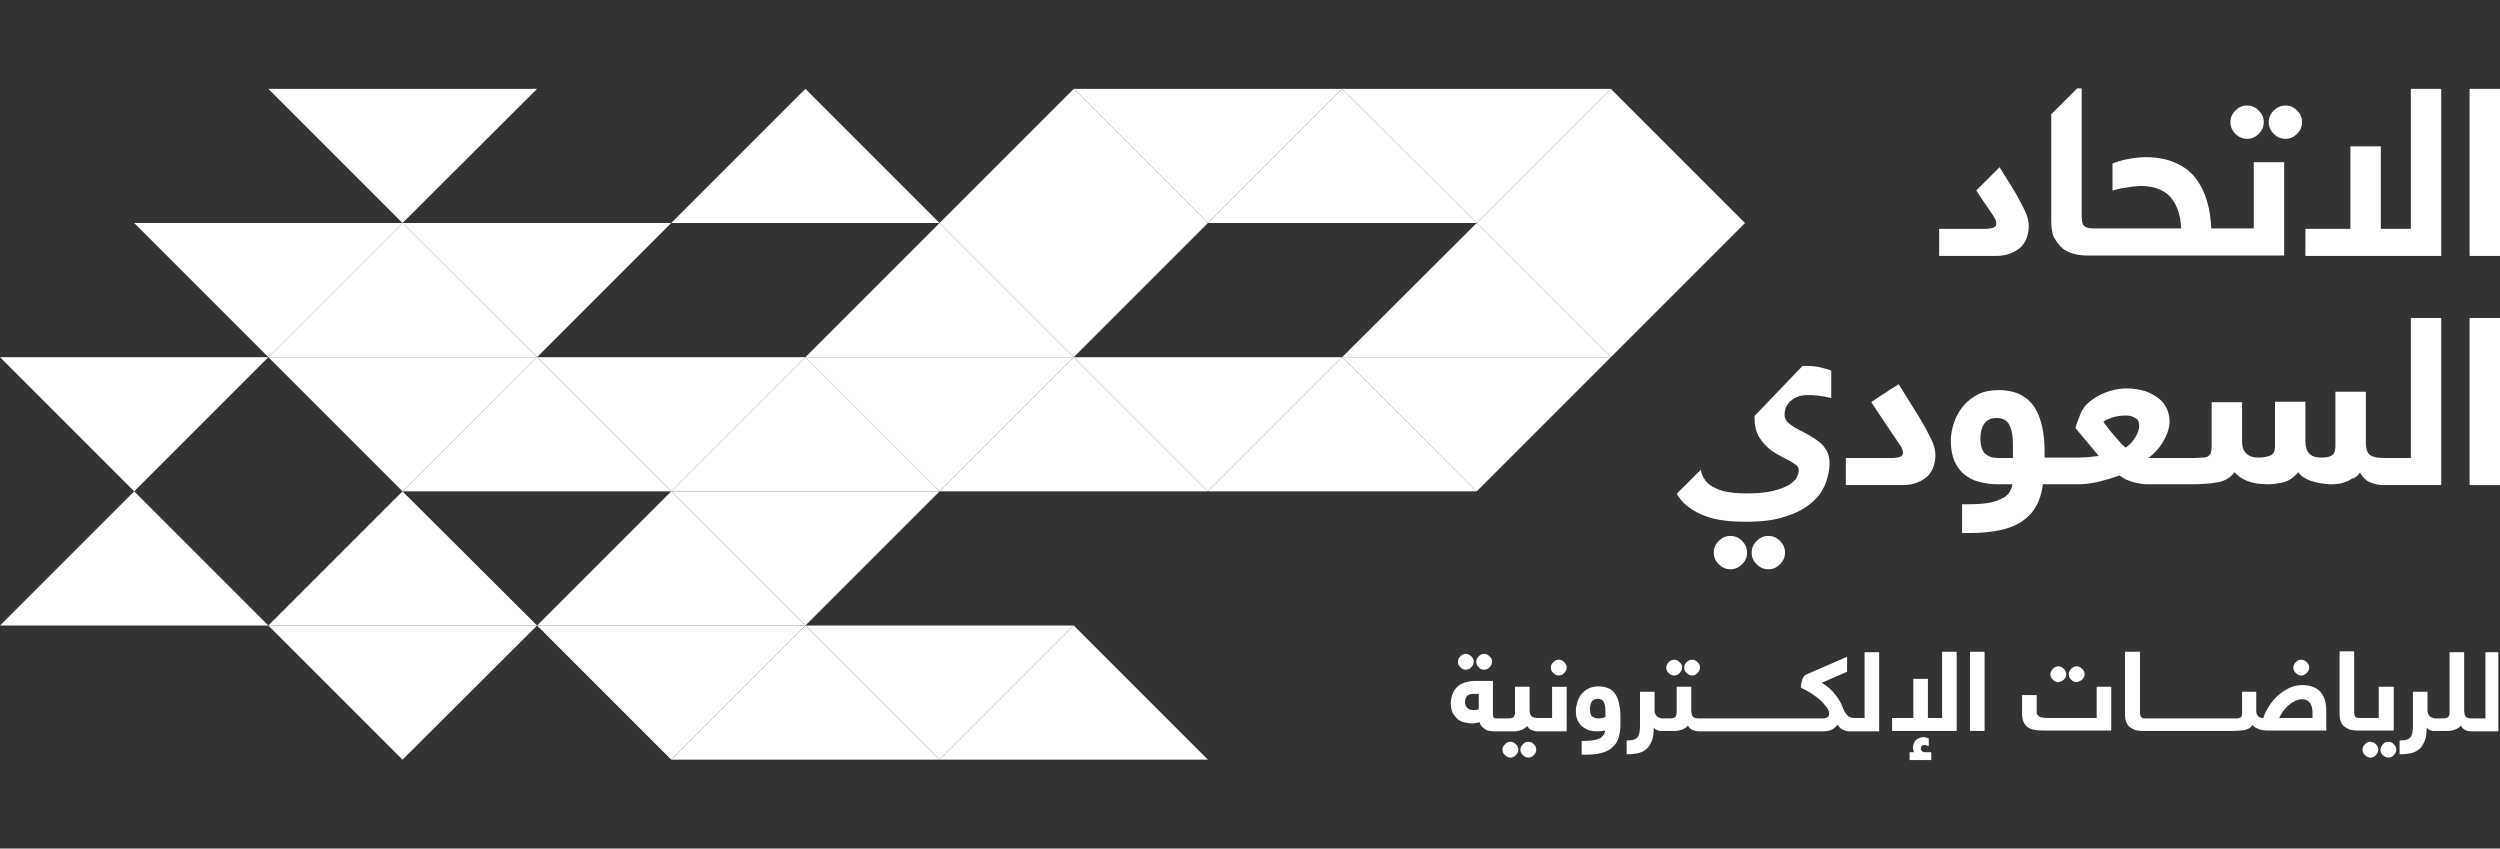 <?xml version="1.0" encoding="UTF-8"?>
<svg xmlns="http://www.w3.org/2000/svg" baseProfile="tiny" version="1.2" viewBox="0 0 700 237.586">
  <rect x="0" y="0" width="700" height="237.586" fill="#333333" stroke="none"/>
  <!-- Generator: Adobe Illustrator 28.6.0, SVG Export Plug-In . SVG Version: 1.2.0 Build 709)  -->
  <g>
    <g id="Layer_1">
      <g>
        <polygon points="37.567 62.443 75.133 100.01 112.7 62.443 37.567 62.443" fill="#fff"/>
        <polygon points="0 100.01 37.567 137.576 75.133 100.01 0 100.01" fill="#fff"/>
        <polygon points="150.383 100.01 187.95 137.576 225.517 100.01 150.383 100.01" fill="#fff"/>
        <polygon points="187.95 137.576 225.517 175.143 263.083 137.576 187.95 137.576" fill="#fff"/>
        <polygon points="112.7 62.443 150.383 100.01 187.95 62.443 112.7 62.443" fill="#fff"/>
        <polygon points="75.133 24.876 112.7 62.443 150.383 24.876 75.133 24.876" fill="#fff"/>
        <polygon points="75.133 175.143 112.7 212.71 150.383 175.143 75.133 175.143" fill="#fff"/>
        <polygon points="150.383 175.143 187.95 212.71 225.517 175.143 150.383 175.143" fill="#fff"/>
        <polygon points="225.517 175.143 263.083 212.71 300.65 175.143 225.517 175.143" fill="#fff"/>
        <polygon points="75.133 100.01 112.7 137.576 150.383 100.01 75.133 100.01" fill="#fff"/>
        <polygon points="225.517 175.143 187.95 137.576 150.383 175.143 225.517 175.143" fill="#fff"/>
        <polygon points="263.083 62.443 300.65 100.01 338.217 62.443 263.083 62.443" fill="#fff"/>
        <polygon points="300.65 100.01 263.083 62.443 225.517 100.01 300.65 100.01" fill="#fff"/>
        <polygon points="451.033 100.01 413.467 62.443 375.783 100.01 451.033 100.01" fill="#fff"/>
        <polygon points="263.083 62.443 225.517 24.876 187.95 62.443 263.083 62.443" fill="#fff"/>
        <polygon points="263.083 137.576 225.517 100.01 187.95 137.576 263.083 137.576" fill="#fff"/>
        <polygon points="187.95 137.576 150.383 100.01 112.7 137.576 187.95 137.576" fill="#fff"/>
        <polygon points="225.517 100.01 263.083 137.576 300.65 100.01 225.517 100.01" fill="#fff"/>
        <polygon points="338.217 137.576 300.65 100.01 263.083 137.576 338.217 137.576" fill="#fff"/>
        <polygon points="300.65 100.01 338.217 137.576 375.783 100.01 300.65 100.01" fill="#fff"/>
        <polygon points="413.467 137.576 375.783 100.01 338.217 137.576 413.467 137.576" fill="#fff"/>
        <polygon points="375.783 100.01 413.467 137.576 451.033 100.01 375.783 100.01" fill="#fff"/>
        <polygon points="338.217 62.443 300.65 24.876 263.083 62.443 338.217 62.443" fill="#fff"/>
        <polygon points="300.65 24.876 338.217 62.443 375.783 24.876 300.65 24.876" fill="#fff"/>
        <polygon points="413.467 62.443 375.783 24.876 338.217 62.443 413.467 62.443" fill="#fff"/>
        <polygon points="375.783 24.876 413.467 62.443 451.033 24.876 375.783 24.876" fill="#fff"/>
        <polygon points="75.133 175.143 37.567 137.576 0 175.143 75.133 175.143" fill="#fff"/>
        <polygon points="338.217 212.71 300.65 175.143 263.083 212.71 338.217 212.71" fill="#fff"/>
        <polygon points="263.083 212.71 225.517 175.143 187.95 212.71 263.083 212.71" fill="#fff"/>
        <polygon points="413.467 62.443 451.033 100.01 488.6 62.443 413.467 62.443" fill="#fff"/>
        <polygon points="488.6 62.443 451.033 24.876 413.467 62.443 488.6 62.443" fill="#fff"/>
        <polygon points="150.383 175.143 112.7 137.576 75.133 175.143 150.383 175.143" fill="#fff"/>
        <polygon points="150.383 100.01 112.7 62.443 75.133 100.01 150.383 100.01" fill="#fff"/>
        <path d="M562.917,70.96c1.167-.467,2.1-1.05,2.917-1.75.7-.7,1.283-1.633,1.633-2.567.35-1.05.583-2.1.583-3.267,0-1.4-.35-2.917-1.167-4.55s-1.867-3.733-3.383-6.183l-3.617-5.833-6.533,6.533,1.867,2.8c.817,1.167,1.517,2.217,1.983,2.917s.933,1.4,1.167,1.75c.233.467.467.817.467,1.05.117.233.117.467.117.817,0,.467-.233.933-.817,1.05-.583.233-1.4.35-2.333.35h-12.833v7.583h15.867c1.517,0,2.917-.233,4.083-.7" fill="#fff"/>
        <path d="M577.383,69.443c.933.817,1.983,1.283,3.267,1.633s2.567.467,4.083.467h54.833v-26.133h-8.517v18.55h-11.9c-.117-2.683-.467-5.25-1.167-7.583-.7-2.45-1.75-4.55-3.15-6.417s-3.267-3.267-5.6-4.317c-2.333-1.05-5.133-1.633-8.4-1.633-1.75,0-3.617.233-5.25.583-1.75.35-3.15.817-4.083,1.167v7.583c.817-.233,1.517-.35,2.333-.583.817-.117,1.517-.233,2.217-.35.7-.117,1.283-.233,1.867-.233s1.05-.117,1.4-.117c2.1,0,3.85.35,5.25.933s2.567,1.4,3.383,2.45,1.517,2.333,1.983,3.733c.467,1.517.7,3.033.817,4.783h-24.733c-1.05,0-1.75-.233-2.333-.583-.583-.467-.817-1.4-.817-2.917V24.76h-1.283l-7.233,7.233v29.75c0,1.867.233,3.5.7,4.667.817,1.283,1.517,2.333,2.333,3.033" fill="#fff"/>
        <path d="M639.917,38.876c1.283,0,2.333-.467,3.267-1.4.933-.933,1.4-1.983,1.4-3.267s-.467-2.333-1.4-3.267-1.983-1.4-3.267-1.4-2.333.467-3.267,1.4c-.933.933-1.4,1.983-1.4,3.267s.467,2.333,1.4,3.267c.933.933,1.983,1.4,3.267,1.4" fill="#fff"/>
        <path d="M629.183,38.876c1.283,0,2.333-.467,3.267-1.4.933-.933,1.4-1.983,1.4-3.267s-.467-2.333-1.4-3.267-1.983-1.4-3.267-1.4-2.333.467-3.267,1.4c-.933.933-1.4,1.983-1.4,3.267s.467,2.333,1.4,3.267c.933.933,2.1,1.4,3.267,1.4" fill="#fff"/>
        <polygon points="683.55 24.876 675.033 24.876 675.033 64.076 666.633 64.076 666.633 40.976 658.117 40.976 658.117 64.076 645.517 64.076 645.517 71.66 683.55 71.66 683.55 24.876" fill="#fff"/>
        <rect x="691.483" y="24.876" width="8.517" height="46.783" fill="#fff"/>
        <path d="M491.867,151.46c-.933.933-1.4,1.983-1.4,3.267s.467,2.333,1.4,3.267,1.983,1.4,3.267,1.4,2.333-.467,3.267-1.4,1.4-1.983,1.4-3.267-.467-2.333-1.4-3.267-1.983-1.4-3.267-1.4-2.333.467-3.267,1.4" fill="#fff"/>
        <path d="M472.267,141.543c1.633,1.4,3.85,2.567,6.533,3.383s6.067,1.167,10.033,1.167c4.55,0,8.283-.467,11.2-1.517,3.033-.933,5.367-2.217,7.233-3.85,1.867-1.517,3.033-3.267,3.85-5.25.7-1.867,1.167-3.85,1.167-5.6,0-.933-.117-1.75-.35-2.567s-.7-1.517-1.283-2.333c-.583-.7-1.4-1.4-2.45-2.1-1.05-.7-2.333-1.4-3.85-2.217-1.283-.583-2.45-1.283-3.267-1.983-.933-.7-1.4-1.517-1.4-2.567,0-.7.117-1.283.35-1.983.233-.583.7-1.167,1.167-1.75.583-.467,1.283-.933,2.1-1.283.817-.35,1.867-.467,2.917-.467.583,0,1.517,0,2.567.117,1.167.117,2.45.35,3.967.7v-7.7c-.583-.233-1.517-.467-2.8-.817-1.283-.35-2.683-.467-4.317-.467h-.933l-13.417,14v.817c0,1.517.233,2.8.7,3.967.467,1.167,1.167,2.1,1.983,3.033.817.933,1.75,1.75,2.917,2.45s2.333,1.4,3.617,1.983c1.167.583,1.983,1.167,2.45,1.517.467.35.7.933.7,1.517s-.233,1.283-.583,1.983-1.167,1.4-2.217,2.1c-1.05.583-2.567,1.167-4.433,1.633s-4.433.7-7.467.7c-2.45,0-4.433-.233-6.183-.583-1.633-.467-2.917-1.05-3.967-1.75-.933-.7-1.633-1.633-2.1-2.683-.233-.467-.35-1.05-.467-1.633l-6.767,6.767c.7,1.167,1.633,2.333,2.8,3.267" fill="#fff"/>
        <path d="M484.517,150.06c-1.283,0-2.333.467-3.267,1.4s-1.4,1.983-1.4,3.267.467,2.333,1.4,3.267,1.983,1.4,3.267,1.4,2.333-.467,3.267-1.4,1.4-1.983,1.4-3.267-.467-2.333-1.4-3.267-1.983-1.4-3.267-1.4" fill="#fff"/>
        <path d="M536.783,135.126c1.167-.467,2.1-1.05,2.917-1.75.7-.7,1.283-1.633,1.633-2.567.35-1.05.583-2.1.583-3.267,0-1.4-.35-2.917-1.167-4.55s-1.867-3.733-3.383-6.183l-5.717-9.217c-1.4.817-2.683,1.633-3.85,2.45-1.283.817-2.567,1.633-3.85,2.567l5.133,7.7c.817,1.167,1.517,2.217,1.983,2.917s.933,1.4,1.167,1.75c.233.467.467.817.467,1.05.117.233.117.467.117.817,0,.467-.233.933-.817,1.05-.583.233-1.4.35-2.333.35h-12.833v7.583h15.867c1.517-0,2.917-.233,4.083-.7" fill="#fff"/>
        <path d="M597.917,122.41c-.7,1.167-1.633,2.217-2.8,2.917-.467-.467-1.05-.933-1.517-1.517-.583-.583-1.05-1.283-1.633-1.867-.583-.7-1.167-1.283-1.633-1.983-.583-.7-.933-1.283-1.4-1.867.583-.467,1.4-.817,2.45-1.167,1.05-.35,2.333-.583,3.85-.583.817,0,1.4.117,1.983.35.467.233.933.467,1.167.7s.467.583.467.933c.117.35.117.7.117,1.05 0.0.817-.35,1.867-1.05,3.033M563.85,128.243h-4.317c-1.517,0-2.683-.35-3.617-1.167s-1.4-2.217-1.4-4.317c0-1.633.35-3.033,1.05-4.083.7-1.05,1.867-1.633,3.5-1.633,1.75,0,3.033.7,3.617,2.1.7,1.4.933,3.15.933,5.25v3.85h.233ZM660.8,132.326c.817,1.4,1.75,2.333,3.033,2.8,1.167.467,2.333.7,3.617.7h16.1v-46.783h-8.517v39.2h-7.467c-2.1,0-3.5-.35-4.2-1.05s-.933-1.867-.933-3.5v-14h-8.517v15.167c0,1.4-.35,2.333-1.05,2.683-.7.467-1.75.583-2.917.583-1.517,0-2.683-.35-3.383-1.167-.7-.7-1.05-1.867-1.05-3.383v-11.083h-8.517v12.483c0,1.283-.467,2.217-1.283,2.567-.933.35-1.983.583-3.267.583-1.517,0-2.683-.35-3.5-1.167s-1.167-1.867-1.167-3.267v-11.083h-8.517v12.483c0,.7-.117,1.283-.233,1.75-.233.467-.467.7-.817.933-.35.233-.933.35-1.517.35s-1.4.117-2.333.117h-12.833c1.983-1.517,3.5-3.267,4.433-5.133,1.05-1.867,1.517-3.617,1.517-5.133,0-1.167-.233-2.217-.7-3.383-.467-1.05-1.167-2.1-2.217-2.917-.933-.817-2.217-1.517-3.733-2.1-1.517-.467-3.267-.817-5.25-.817-2.333,0-4.433.467-6.417,1.283s-3.733,1.983-5.133,3.383c-.233.35-.583.7-.817,1.167-.35.467-.583,1.05-.817,1.633s-.467,1.167-.7,1.867c-.233.583-.467,1.283-.583,1.75l6.533,7.817c-.817.117-1.867.233-2.917.35-1.05,0-1.983.117-2.917.117h-9.333v-1.867c0-2.45-.233-4.783-.7-6.883-.467-2.1-1.167-3.85-2.1-5.367-1.05-1.517-2.333-2.683-3.967-3.5s-3.617-1.283-6.067-1.283c-2.1,0-4.083.35-5.717,1.167s-3.033,1.867-4.2,3.267c-1.167,1.4-1.983,2.917-2.567,4.55-.583,1.75-.933,3.383-.933,5.133,0,2.217.35,4.083.933,5.6.7,1.517,1.517,2.8,2.8,3.85,1.167.933,2.567,1.75,4.2,2.1,1.633.467,3.383.7,5.25.7h4.083c-.117.817-.467,1.633-.933,2.333-.467.7-1.167,1.283-2.217,1.75-.933.467-2.217.933-3.733,1.167s-3.383.35-5.717.35h-1.517v8.05h1.983c6.65,0,11.55-1.05,14.817-3.267,3.267-2.217,5.25-5.6,5.833-10.383h9.8c1.983,0,3.85-.233,5.833-.7,1.867-.467,3.85-1.05,5.833-1.75,1.167.817,2.45,1.517,3.85,1.867s2.683.583,3.85.583h12.717c2.917,0,5.367-.233,7.233-.583,1.867-.35,3.383-1.283,4.55-2.8,1.867,2.217,5.017,3.383,9.217,3.383,1.633,0,3.15-.233,4.55-.583s2.8-1.283,4.083-2.8c.35.583.933,1.167,1.633,1.517.7.467,1.517.817,2.333,1.05s1.633.467,2.567.583,1.75.233,2.45.233,1.283,0,1.983-.117c.7,0,1.4-.233,2.1-.467s1.4-.583,2.1-1.05c.817-.117,1.517-.817,2.1-1.633" fill="#fff"/>
        <rect x="691.483" y="89.043" width="8.517" height="46.783" fill="#fff"/>
        <path d="M410.433,187.51c.583,0,1.167-.233,1.517-.7.467-.467.7-.933.7-1.517s-.233-1.167-.7-1.517c-.467-.467-.933-.7-1.517-.7s-1.167.233-1.517.7c-.467.467-.7.933-.7,1.517s.233,1.167.7,1.517c.467.583.933.7,1.517.7" fill="#fff"/>
        <path d="M415.567,187.51c.583,0,1.167-.233,1.517-.7.467-.467.7-.933.7-1.517s-.233-1.167-.7-1.517c-.467-.467-.933-.7-1.517-.7s-1.167.233-1.517.7c-.467.467-.7.933-.7,1.517s.233,1.167.7,1.517c.35.583.933.7,1.517.7" fill="#fff"/>
        <path d="M427.933,207.693c-.583,0-1.167.233-1.517.7-.467.467-.7.933-.7,1.517s.233,1.167.7,1.517c.467.467.933.7,1.517.7s1.167-.233,1.517-.7c.467-.467.7-.933.7-1.517s-.233-1.167-.7-1.517c-.35-.467-.933-.7-1.517-.7" fill="#fff"/>
        <path d="M422.917,207.693c-.583,0-1.167.233-1.517.7-.467.467-.7.933-.7,1.517s.233,1.167.7,1.517c.467.467.933.7,1.517.7s1.167-.233,1.517-.7c.467-.467.7-.933.7-1.517s-.233-1.167-.7-1.517c-.467-.467-.933-.7-1.517-.7" fill="#fff"/>
        <path d="M414.05,198.593c-.233.117-.583.117-.817.233h-.817c-.467,0-.817-.117-1.05-.233-.233-.117-.467-.35-.7-.583-.117-.233-.233-.467-.35-.7-.117-.233-.117-.583-.117-.817,0-.7.233-1.167.583-1.633.35-.35.933-.583,1.75-.583h1.517v4.317ZM434.467,201.043h-3.5c-1.05,0-1.75-.117-2.1-.467-.35-.35-.583-.933-.583-1.633v-6.65h-4.083v7c0,.817-.117,1.283-.467,1.517-.233.233-.817.35-1.517.35h-3.15c-.467,0-.7-.117-.817-.233-.117-.233-.233-.467-.233-.933v-9.333h-5.25c-.7,0-1.517.117-2.333.35s-1.517.583-2.1,1.05-1.167,1.167-1.517,1.983-.583,1.75-.583,2.917.233,2.1.583,2.8c.467.7.933,1.283,1.517,1.75s1.283.7,1.983.817c.7.117,1.283.233,1.75.233.35,0,.7,0,1.167-.117.35,0,.7-.117,1.05-.233.117.467.35.933.7,1.283s.7.583,1.05.817c.35.233.817.35,1.283.35.467.117.933.117,1.4.117h5.483c.467,0,.817-.117,1.283-.233.35-.117.817-.233,1.167-.467s.7-.467.933-.817c.233.35.467.583.7.817s.583.35.933.467c.35.117.583.233.933.233h8.517v-12.483h-4.083v8.75h-.117Z" fill="#fff"/>
        <path d="M436.45,184.71c-.583,0-1.167.233-1.517.7-.467.467-.7.933-.7,1.517s.233,1.167.7,1.517c.467.467.933.7,1.517.7s1.167-.233,1.517-.7c.467-.467.7-.933.7-1.517s-.233-1.167-.7-1.517c-.35-.467-.933-.7-1.517-.7" fill="#fff"/>
        <path d="M449.633,200.693c-.467.233-1.167.467-2.1.467-.7,0-1.283-.233-1.75-.583s-.583-1.05-.583-2.1c0-.7.117-1.4.467-1.983.35-.583.933-.817,1.75-.817s1.4.35,1.633.933c.35.583.467,1.517.467,2.567v1.517h.117ZM452.317,194.393c-.467-.7-1.05-1.283-1.867-1.633-.817-.35-1.75-.583-2.917-.583-1.05,0-1.983.233-2.683.583-.817.35-1.4.933-1.983,1.517-.583.7-.933,1.4-1.167,2.217s-.467,1.633-.467,2.45c0,1.05.117,1.867.467,2.683.35.7.7,1.283,1.283,1.75s1.167.817,1.867,1.05,1.517.35,2.333.35c.933,0,1.633-.117,2.217-.233,0,.467-.117.817-.35,1.167s-.583.7-.933.933c-.467.233-1.05.467-1.75.583s-1.75.233-2.8.233h-.7v3.85h.933c1.75,0,3.267-.117,4.55-.467,1.283-.35,2.333-.817,3.033-1.517.817-.7,1.4-1.517,1.75-2.567s.583-2.333.583-3.733v-2.567c0-1.167-.117-2.217-.35-3.267-.233-1.283-.583-2.1-1.05-2.8" fill="#fff"/>
        <path d="M468.767,189.143c.583,0,1.167-.233,1.517-.7.467-.467.7-.933.7-1.517s-.233-1.167-.7-1.517c-.467-.467-.933-.7-1.517-.7s-1.167.233-1.517.7c-.467.467-.7.933-.7,1.517s.233,1.167.7,1.517c.35.467.933.7,1.517.7" fill="#fff"/>
        <path d="M472.267,185.41c-.467.467-.7.933-.7,1.517s.233,1.167.7,1.517c.467.467.933.7,1.517.7s1.167-.233,1.517-.7c.467-.467.7-.933.7-1.517s-.233-1.167-.7-1.517c-.467-.467-.933-.7-1.517-.7s-1.05.233-1.517.7" fill="#fff"/>
        <path d="M522.9,201.043h-3.617c-.817,0-1.517-.233-1.983-.7-.467-.467-.933-1.167-1.283-2.1-.467-1.283-1.167-2.567-2.1-3.733s-2.1-2.333-3.733-3.267v-.117l7-3.033v-4.2l-11.55,5.017c-.117.117-.233.233-.467.35-.117.117-.233.35-.35.583s-.233.583-.35,1.05-.233.933-.233,1.633c1.4.7,2.683,1.4,3.617,2.1,1.05.7,1.867,1.4,2.45,1.983.583.7,1.05,1.283,1.4,1.75.35.583.467,1.05.467,1.4,0,.467-.117.817-.467,1.05-.35.233-.817.35-1.517.35h-34.184c-1.05,0-1.633-.117-1.983-.467-.233-.35-.467-.933-.467-1.633v-6.767h-4.083v7c0,.817-.117,1.283-.467,1.517-.233.233-.817.35-1.517.35h-1.867c-.233,0-.583,0-.817-.117s-.583-.233-.7-.35c-.233-.117-.35-.35-.583-.7-.117-.233-.233-.583-.233-1.05v-5.25h-4.083v9.217c0,.817,0,1.4-.117,1.983s-.233,1.05-.467,1.4-.583.583-1.167.817c-.467.117-1.167.233-1.983.233v3.85c1.283,0,2.45-.117,3.383-.35.933-.233,1.75-.7,2.333-1.283s1.05-1.4,1.4-2.333.467-2.1.467-3.5c.35.467.817.7,1.283.817.233.117.467.117.583.117h4.317c.467,0,.817-.117,1.283-.233.35-.117.817-.233,1.167-.467s.7-.467.933-.817c.35.7.817,1.05,1.4,1.283.583.233,1.167.35,1.75.35h35.117c.467,0,.933-.117,1.4-.233.467-.117.817-.35,1.167-.583s.7-.583,1.05-1.05c.35.467.583.817.933,1.05s.7.467,1.05.583c.35.117.7.233,1.05.233h8.633v-22.167h-4.083v18.433h.817Z" fill="#fff"/>
        <path d="M538.067,210.26c-.117-.233-.233-.467-.233-.7s.117-.467.233-.7c.233-.233.467-.233.817-.233.233,0,.583.117,1.167.233v-2.1c-.233-.117-.467-.117-.7-.233-.233-.117-.583-.117-.933-.117s-.7.117-1.05.233c-.35.117-.7.35-.933.583s-.467.583-.583.933-.233.817-.233,1.283c0,.117,0,.35.117.583,0,.233.117.467.233.583h-1.283v2.217h6.067v-2.217h-1.633c-.467-0-.817-.117-1.05-.35" fill="#fff"/>
        <polygon points="543.783 201.043 539.817 201.043 539.817 190.076 535.733 190.076 535.733 201.043 529.783 201.043 529.783 204.66 547.867 204.66 547.867 182.493 543.783 182.493 543.783 201.043" fill="#fff"/>
        <rect x="551.6" y="182.493" width="4.083" height="22.167" fill="#fff"/>
        <path d="M582.983,190.31c.467-.467.7-.933.7-1.517s-.233-1.167-.7-1.517c-.467-.467-.933-.7-1.517-.7s-1.167.233-1.517.7c-.467.467-.7.933-.7,1.517s.233,1.167.7,1.517c.467.467.933.7,1.517.7.583-.117,1.05-.35,1.517-.7" fill="#fff"/>
        <path d="M577.85,190.31c.467-.467.7-.933.7-1.517s-.233-1.167-.7-1.517c-.467-.467-.933-.7-1.517-.7s-1.167.233-1.517.7c-.467.467-.7.933-.7,1.517s.233,1.167.7,1.517c.467.467.933.7,1.517.7.583-.117,1.167-.35,1.517-.7" fill="#fff"/>
        <path d="M587.183,201.043h-13.417c-.7,0-1.283,0-1.75-.117-.467,0-.817-.117-1.05-.35-.233-.117-.467-.35-.583-.583s-.117-.583-.117-.933v-4.433h-4.083v5.133c0,.933.117,1.633.35,2.217s.583,1.167,1.05,1.517,1.167.7,1.983.817c.817.233,1.867.233,3.033.233h18.55v-12.25h-4.083v8.75h.117Z" fill="#fff"/>
        <path d="M645.867,188.443c.467-.467.7-.933.7-1.517s-.233-1.167-.7-1.517c-.467-.467-.933-.7-1.517-.7s-1.167.233-1.517.7c-.467.467-.7.933-.7,1.517s.233,1.167.7,1.517c.467.467.933.7,1.517.7.467,0,1.05-.233,1.517-.7" fill="#fff"/>
        <path d="M647.383,201.043h-9.217c.35-.7.7-1.283,1.167-1.983.467-.583.933-1.167,1.517-1.633s1.05-.817,1.75-1.167c.583-.233,1.283-.467,1.867-.467,1.167,0,1.867.35,2.333,1.05.467.7.7,1.517.7,2.567v1.633h-.117ZM644.7,191.826c-1.283,0-2.567.233-3.733.817s-2.217,1.283-3.15,2.1-1.75,1.867-2.45,2.917-1.283,2.217-1.633,3.383c-.7,0-1.283-.233-1.517-.583-.35-.35-.467-.817-.467-1.517v-5.25h-3.967v5.95c0,.35,0,.583-.117.817s-.233.35-.35.467c-.233.117-.467.117-.7.233h-26.017c-.467,0-.817-.117-1.05-.35s-.35-.7-.35-1.4v-16.917h-4.2v17.5c0,.933.117,1.633.35,2.217s.583,1.05,1.05,1.4.933.583,1.517.817c.583.117,1.283.233,1.983.233h25.2c1.4,0,2.567-.117,3.383-.233.933-.233,1.633-.583,2.217-1.4.35.35.817.817,1.633,1.05.7.35,1.633.467,2.683.467h16.333v-5.6c0-2.333-.583-4.083-1.75-5.367-1.05-1.05-2.684-1.75-4.9-1.75" fill="#fff"/>
        <path d="M668.733,207.693c-.583,0-1.167.233-1.517.7s-.7.933-.7,1.517.233,1.167.7,1.517c.467.467.933.7,1.517.7s1.167-.233,1.517-.7c.467-.467.7-.933.7-1.517s-.233-1.167-.7-1.517c-.35-.467-.933-.7-1.517-.7" fill="#fff"/>
        <path d="M663.717,207.693c-.583,0-1.167.233-1.517.7-.467.467-.7.933-.7,1.517s.233,1.167.7,1.517c.467.467.933.7,1.517.7s1.167-.233,1.517-.7c.467-.467.7-.933.7-1.517s-.233-1.167-.7-1.517c-.467-.467-.933-.7-1.517-.7" fill="#fff"/>
        <path d="M670.133,192.293h-4.083v8.75h-5.483c-.467,0-.817-.117-1.05-.35s-.35-.7-.35-1.4v-16.917h-4.083v17.5c0,.933.117,1.633.35,2.217s.583,1.05,1.05,1.4.933.583,1.517.817c.583.117,1.283.233,1.983.233h10.267v-12.25h-.117Z" fill="#fff"/>
        <path d="M695.917,182.493v18.667h-3.617c-.467,0-.933,0-1.167-.117-.35-.117-.583-.233-.7-.35s-.233-.35-.35-.7c0-.233-.117-.583-.117-.933v-16.45h-4.083v16.683c0,.817-.117,1.283-.467,1.517-.233.233-.817.35-1.517.35h-1.867c-.233,0-.583,0-.817-.117s-.583-.233-.7-.35c-.233-.117-.35-.35-.583-.7-.117-.233-.233-.583-.233-1.05v-5.25h-4.083v9.217c0,.817,0,1.4-.117,1.983s-.233,1.05-.467,1.4-.583.583-1.167.817c-.467.117-1.167.233-1.983.233v3.85c1.283,0,2.45-.117,3.383-.35.933-.233,1.75-.7,2.333-1.283s1.05-1.4,1.4-2.333.467-2.1.467-3.5c.35.467.817.7,1.283.817.233.117.467.117.583.117h4.317c.467,0,.817-.117,1.283-.233.35-.117.817-.233,1.167-.467s.7-.467.933-.817c.35.7.817,1.05,1.283,1.283.467.233,1.05.35,1.633.35h7.583v-22.167h-3.617v-.117Z" fill="#fff"/>
      </g>
    </g>
  </g>
</svg>